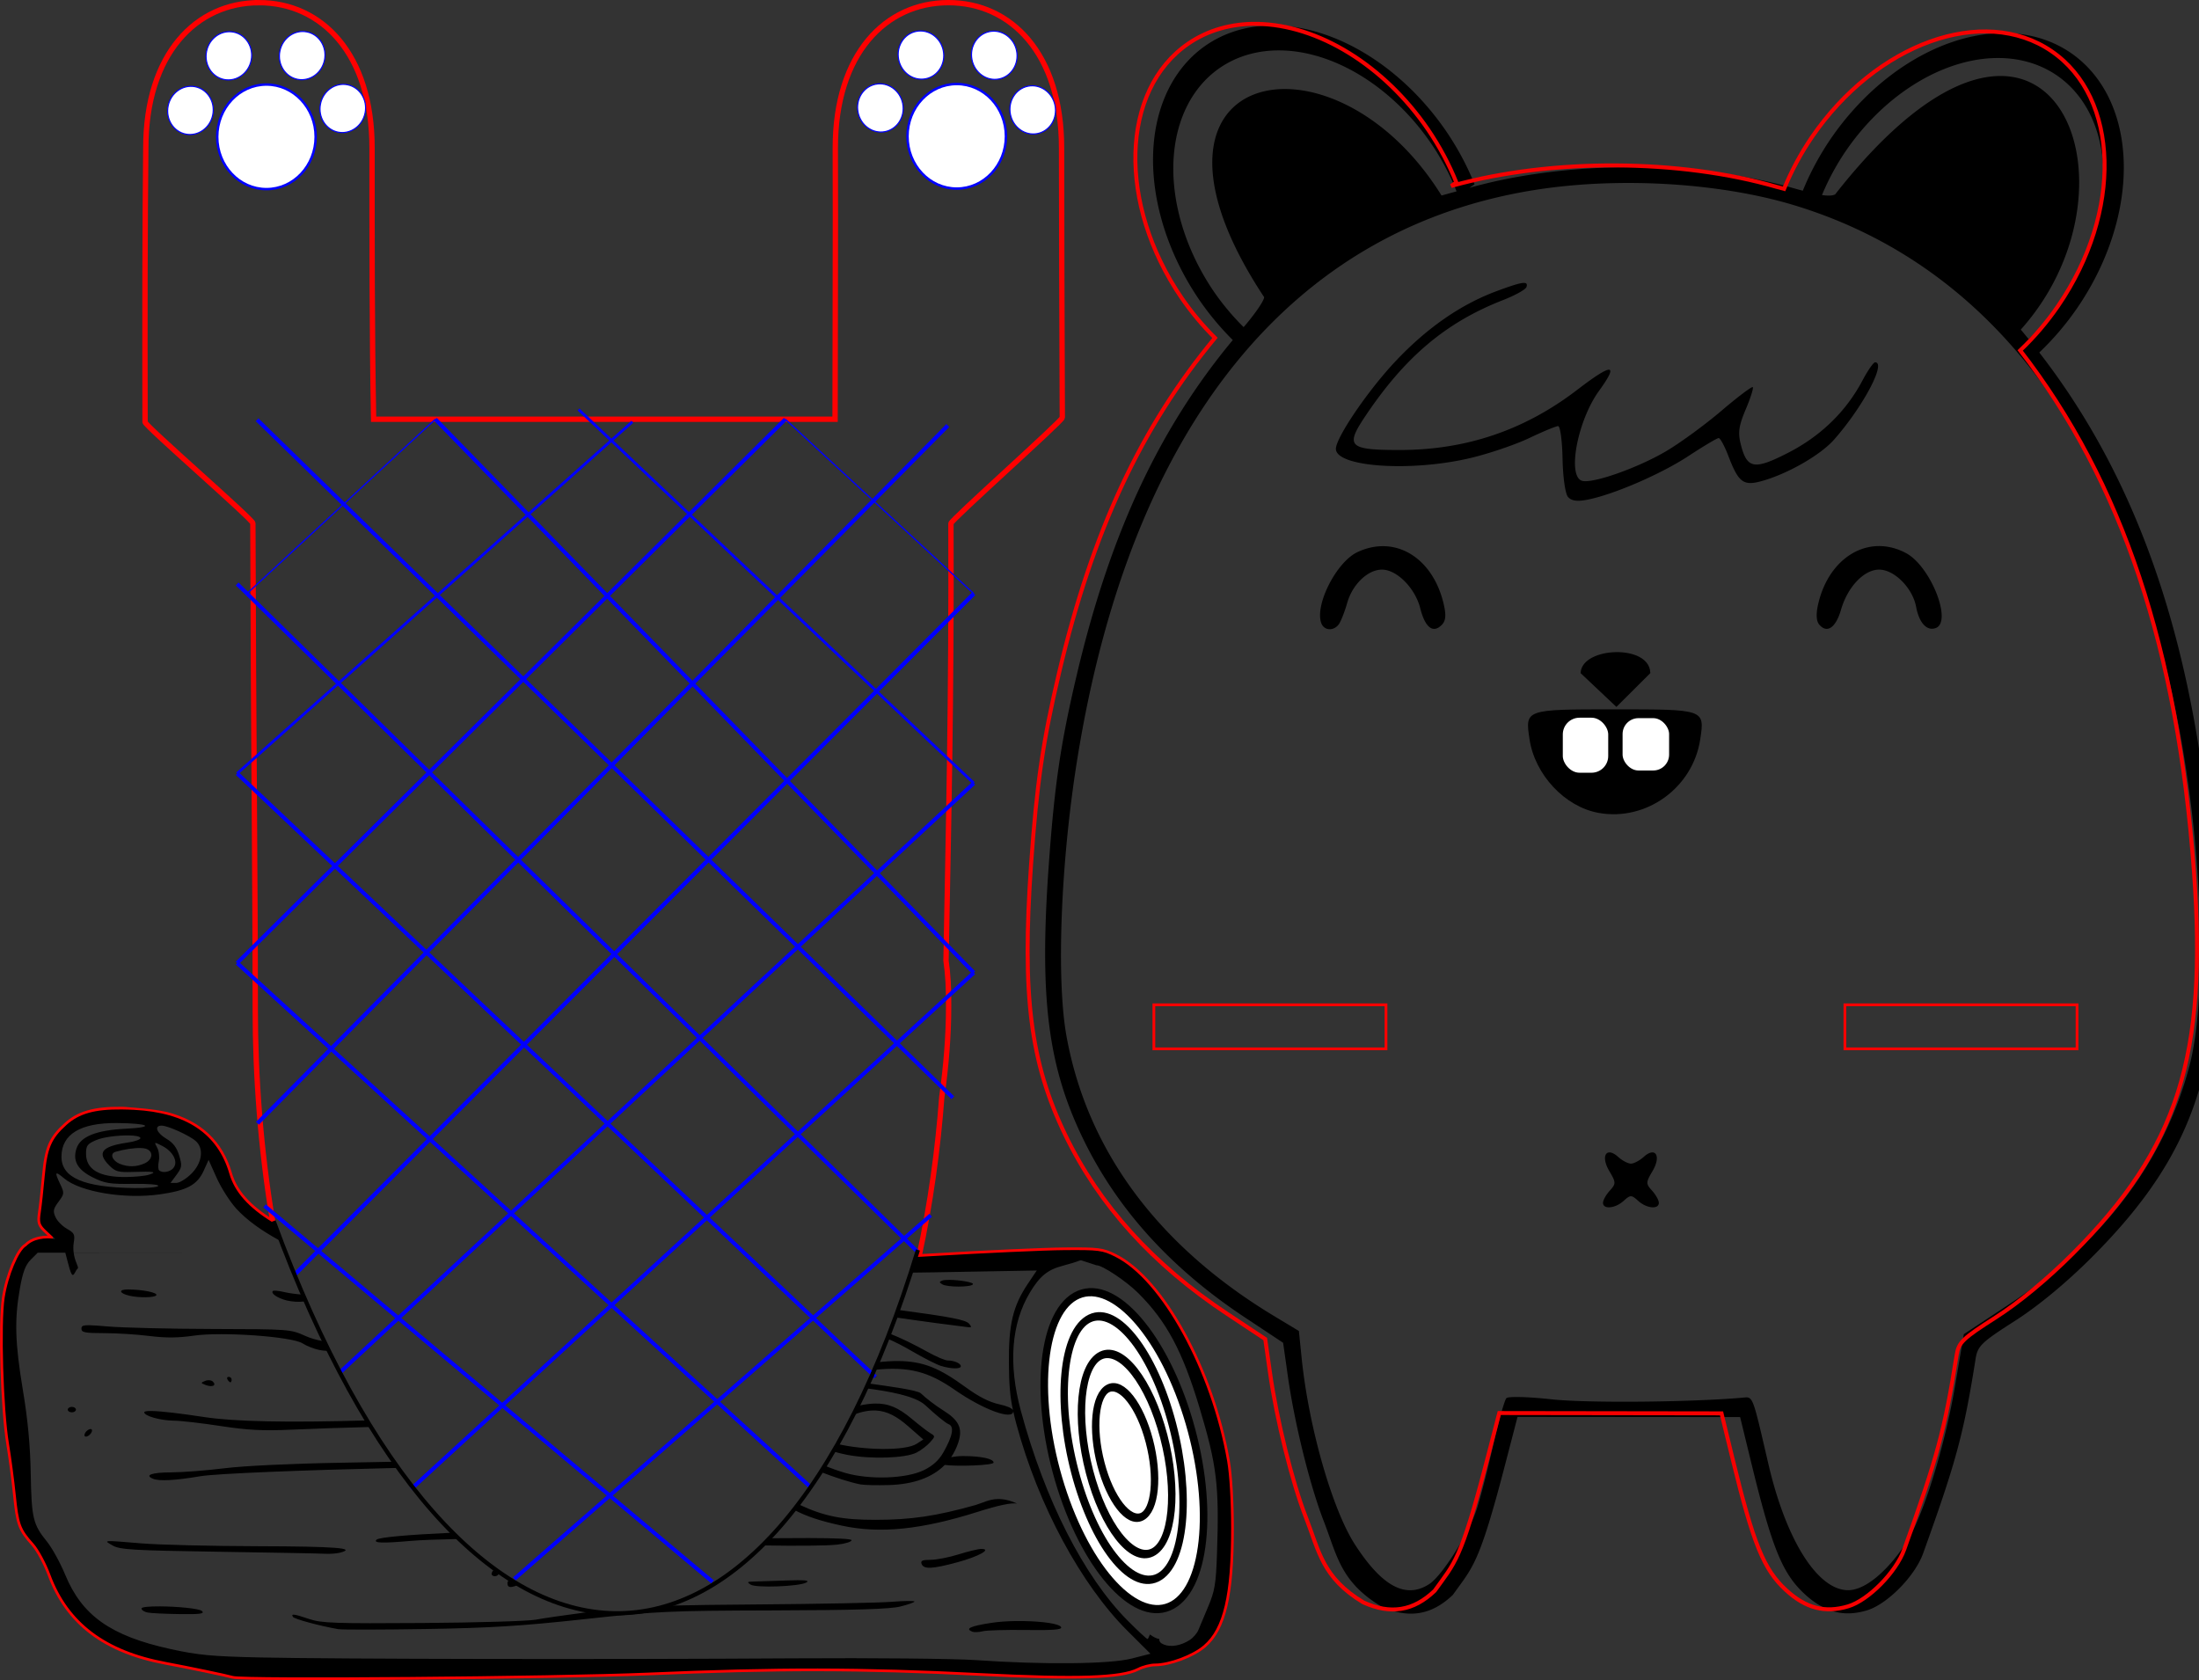 <?xml version="1.0" encoding="UTF-8" standalone="no"?>
<!-- Created with Inkscape (http://www.inkscape.org/) -->

<svg
   xmlns:dc="http://purl.org/dc/elements/1.1/"
   xmlns:cc="http://creativecommons.org/ns#"
   xmlns:rdf="http://www.w3.org/1999/02/22-rdf-syntax-ns#"
   xmlns:svg="http://www.w3.org/2000/svg"
   xmlns="http://www.w3.org/2000/svg"
   xmlns:sodipodi="http://sodipodi.sourceforge.net/DTD/sodipodi-0.dtd"
   xmlns:inkscape="http://www.inkscape.org/namespaces/inkscape"
   width="140.322mm"
   height="107.21mm"
   viewBox="0 0 140.322 107.21"
   version="1.1"
   id="svg24488"
   inkscape:version="0.92.0 r15299"
   sodipodi:docname="Beaver cell stand.svg">
  <rect x="0" y="0" width="140.322" height="107.21" fill="#333333" stroke="none"/>
  <defs
     id="defs24482">
    <inkscape:perspective
       id="perspective24104"
       inkscape:persp3d-origin="82.647044 : 44.64588 : 1"
       inkscape:vp_z="165.29409 : 66.968819 : 1"
       inkscape:vp_y="0 : 1000.0001 : 0"
       inkscape:vp_x="0 : 66.968819 : 1"
       sodipodi:type="inkscape:persp3d" />
    <clipPath
       id="clipPath53534"
       clipPathUnits="userSpaceOnUse">
      <path
         style="clip-rule:evenodd"
         inkscape:connector-curvature="0"
         id="path53532"
         d="m 1053.28,71.36 h 2.72 v 8.16 h -2.72 z" />
    </clipPath>
    <clipPath
       id="clipPath53872"
       clipPathUnits="userSpaceOnUse">
      <path
         style="clip-rule:evenodd"
         inkscape:connector-curvature="0"
         id="path53870"
         d="m 1053.28,372.8 h 2.72 v 8.16 h -2.72 z" />
    </clipPath>
    <clipPath
       id="clipPath54214"
       clipPathUnits="userSpaceOnUse">
      <path
         style="clip-rule:evenodd"
         inkscape:connector-curvature="0"
         id="path54212"
         d="m 1053.12,202.24 h 2.88 v 2.08 h -2.88 z" />
    </clipPath>
    <clipPath
       id="clipPath54224"
       clipPathUnits="userSpaceOnUse">
      <path
         style="clip-rule:evenodd"
         inkscape:connector-curvature="0"
         id="path54222"
         d="m 1053.12,202.24 h 2.88 v 60.32 h -2.88 z" />
    </clipPath>
    <clipPath
       id="clipPath54234"
       clipPathUnits="userSpaceOnUse">
      <path
         style="clip-rule:evenodd"
         inkscape:connector-curvature="0"
         id="path54232"
         d="M 1053.12,260.48 H 1056 V 262.56 h -2.88 z" />
    </clipPath>
    <clipPath
       id="clipPath49761"
       clipPathUnits="userSpaceOnUse">
      <path
         style="clip-rule:evenodd"
         inkscape:connector-curvature="0"
         id="path49759"
         d="m 1054.08,625.92 h 1.92 v 12.8 h -1.92 z" />
    </clipPath>
    <clipPath
       id="clipPath49771"
       clipPathUnits="userSpaceOnUse">
      <path
         style="clip-rule:evenodd"
         inkscape:connector-curvature="0"
         id="path49769"
         d="m 1053.6,565.76 h 2.4 v 13.28 h -2.4 z" />
    </clipPath>
    <clipPath
       clipPathUnits="userSpaceOnUse"
       id="clipPath53534-3">
      <path
         d="m 1053.28,71.36 h 2.72 v 8.16 h -2.72 z"
         id="path53532-9"
         inkscape:connector-curvature="0"
         style="clip-rule:evenodd" />
    </clipPath>
    <clipPath
       clipPathUnits="userSpaceOnUse"
       id="clipPath53872-6">
      <path
         d="m 1053.28,372.8 h 2.72 v 8.16 h -2.72 z"
         id="path53870-7"
         inkscape:connector-curvature="0"
         style="clip-rule:evenodd" />
    </clipPath>
    <clipPath
       clipPathUnits="userSpaceOnUse"
       id="clipPath54214-3">
      <path
         d="m 1053.12,202.24 h 2.88 v 2.08 h -2.88 z"
         id="path54212-2"
         inkscape:connector-curvature="0"
         style="clip-rule:evenodd" />
    </clipPath>
    <clipPath
       clipPathUnits="userSpaceOnUse"
       id="clipPath54224-0">
      <path
         d="m 1053.12,202.24 h 2.88 v 60.32 h -2.88 z"
         id="path54222-3"
         inkscape:connector-curvature="0"
         style="clip-rule:evenodd" />
    </clipPath>
    <clipPath
       clipPathUnits="userSpaceOnUse"
       id="clipPath54234-2">
      <path
         d="M 1053.12,260.48 H 1056 V 262.56 h -2.88 z"
         id="path54232-7"
         inkscape:connector-curvature="0"
         style="clip-rule:evenodd" />
    </clipPath>
    <clipPath
       clipPathUnits="userSpaceOnUse"
       id="clipPath49761-4">
      <path
         d="m 1054.08,625.92 h 1.92 v 12.8 h -1.92 z"
         id="path49759-4"
         inkscape:connector-curvature="0"
         style="clip-rule:evenodd" />
    </clipPath>
    <clipPath
       clipPathUnits="userSpaceOnUse"
       id="clipPath49771-8">
      <path
         d="m 1053.6,565.76 h 2.4 v 13.28 h -2.4 z"
         id="path49769-0"
         inkscape:connector-curvature="0"
         style="clip-rule:evenodd" />
    </clipPath>
  </defs>
  <sodipodi:namedview
     id="base"
     pagecolor="#ffffff"
     bordercolor="#666666"
     borderopacity="1.0"
     inkscape:pageopacity="0.0"
     inkscape:pageshadow="2"
     inkscape:zoom="0.71745182"
     inkscape:cx="459.53883"
     inkscape:cy="13.515848"
     inkscape:document-units="mm"
     inkscape:current-layer="layer1"
     showgrid="false"
     fit-margin-top="0"
     fit-margin-left="0"
     fit-margin-right="0"
     fit-margin-bottom="0"
     inkscape:window-width="1536"
     inkscape:window-height="801"
     inkscape:window-x="-8"
     inkscape:window-y="-8"
     inkscape:window-maximized="1"
     showguides="true"
     inkscape:guide-bbox="true" />
  <g
     inkscape:label="Layer 1"
     inkscape:groupmode="layer"
     id="layer1"
     transform="translate(-27.425,-24.54)">
    <g
       id="g15211"
       transform="rotate(-90,-1513.06,-781.486)">
      <rect
         transform="rotate(90)"
         y="2383.204"
         x="832.63"
         height="2.812"
         width="14.812"
         id="rect8226-7"
         style="fill:none;fill-opacity:1;stroke:#ff0000;stroke-width:0.176;stroke-miterlimit:4;stroke-dasharray:none;stroke-opacity:1" />
      <rect
         transform="rotate(90)"
         y="2383.204"
         x="876.726"
         height="2.812"
         width="14.812"
         id="rect8226-9-0"
         style="fill:none;fill-opacity:1;stroke:#ff0000;stroke-width:0.176;stroke-miterlimit:4;stroke-dasharray:none;stroke-opacity:1" />
      <g
         transform="rotate(90,-1039.06,-1152.486)"
         id="g8768-4">
        <path
           style="fill:#000000;fill-opacity:1;stroke-width:0.96"
           d="m 2736.668,250.861 a 49.758,35.998 55.628 0 0 -16.533,4.75 49.758,35.998 55.628 0 0 -1.621,61.393 49.758,35.998 55.628 0 0 8.025,9.613 c -17.8,21.425 -29.554,46.671 -37.57,80.65 -3.922,16.622 -5.394,26.678 -6.779,46.322 -2.225,31.558 -0.17,47.814 8.254,65.262 8.178,16.94 21.134,31.267 38.973,43.096 l 9.244,6.131 1.125,7.949 c 1.619,11.451 5.341,26.477 8.684,35.07 3.206,8.278 3.987,14.525 13.824,20.48 v 0.004 c 6.593,2.994 12.095,2.106 17.225,-2.781 4.821,-6.771 6.286,-7.104 12.594,-31.367 l 2.99,-11.508 26.801,0.023 26.801,0.021 2.676,10.98 c 5.005,20.542 7.505,26.692 12.861,31.629 4.77,4.397 9.405,5.612 15.006,3.934 4.874,-1.46 11.541,-8.215 13.514,-13.691 7.982,-22.157 9.807,-28.925 12.648,-46.898 0.485,-3.071 1.437,-3.988 9.412,-9.078 5.618,-3.586 12.409,-9.199 18.518,-15.305 25.505,-25.495 32.565,-47.703 29.312,-92.201 -3.929,-53.753 -17.32,-94.007 -41.91,-125.725 a 35.998,49.758 34.372 0 0 9.178,-10.775 35.998,49.758 34.372 0 0 -1.621,-61.393 35.998,49.758 34.372 0 0 -57.803,20.746 35.998,49.758 34.372 0 0 -6.693,12.461 c -0.588,-0.158 -1.094,-0.277 -1.758,-0.469 -23.437,-6.788 -54.207,-6.931 -78.031,-0.361 l -0.498,0.137 1.246,-0.852 a 49.758,35.998 55.628 0 0 -6.82,-12.752 49.758,35.998 55.628 0 0 -41.272,-25.496 z m 2.355,6.039 a 43.756,31.655 55.628 0 1 35.281,22.393 43.756,31.655 55.628 0 1 6.123,11.52 l -3.617,0.998 c -26.321,-42.362 -79.346,-30.892 -42.719,24.477 0,0.839 -2.212,4.058 -4.938,7.219 a 43.756,31.655 55.628 0 1 -7.106,-8.471 43.756,31.655 55.628 0 1 1.424,-53.99 43.756,31.655 55.628 0 1 15.551,-4.145 z m 170.385,1.834 a 31.655,43.756 34.372 0 1 15.551,4.146 31.655,43.756 34.372 0 1 1.424,53.99 31.655,43.756 34.372 0 1 -8.203,9.525 c -0.625,-0.768 -1.25,-1.537 -1.889,-2.295 31.845,-35.5 6.445,-97.794 -44.697,-32.562 -0.603,0.323 -1.618,0.384 -3.174,0.162 a 31.655,43.756 34.372 0 1 5.707,-10.574 31.655,43.756 34.372 0 1 35.281,-22.393 z m -89.385,30.064 c 14.665,-0.156 29.677,1.702 41.73,5.363 49.494,15.033 81.543,59.99 93.615,131.322 4.893,28.908 5.537,60.79 1.533,75.936 -6.096,23.062 -20.708,42.405 -43.291,57.309 l -11.041,7.285 -2.106,12.434 c -2.524,14.9 -7.813,31.83 -11.846,37.918 -4.621,6.976 -9.931,11.293 -13.891,11.293 -7.348,0 -14.929,-11.981 -19.203,-30.35 -3.96,-17.02 -3.652,-16.235 -6.287,-16.004 -12.571,1.101 -37.566,1.311 -45.965,0.387 -5.54,-0.61 -10.382,-0.737 -10.836,-0.283 -0.451,0.451 -1.886,5.534 -3.188,11.295 -1.301,5.761 -3.061,12.635 -3.91,15.275 -1.9,5.908 -8.348,16.145 -11.447,18.176 -5.638,3.694 -11.364,0.665 -17.924,-9.484 -5.482,-8.482 -11.157,-28.336 -12.846,-44.943 l -0.66,-6.49 -5.865,-3.533 c -28,-16.856 -45.123,-39.92 -50.1,-67.484 -2.468,-13.67 -1.403,-41.562 2.531,-66.24 12.869,-80.726 51.834,-128.836 111.523,-137.699 6.212,-0.922 12.805,-1.41 19.471,-1.48 z m -23.543,24.066 c -1.01,0.063 -2.996,0.702 -6.434,1.982 -8.703,3.241 -16.857,8.918 -24.471,17.037 -6.579,7.016 -14.205,18.252 -14.205,20.928 0,4.402 18.192,5.621 32.545,2.18 4.436,-1.063 10.761,-3.22 14.057,-4.793 3.296,-1.573 6.406,-2.861 6.91,-2.861 0.504,0 0.981,3.522 1.065,7.826 0.084,4.39 0.648,8.426 1.285,9.193 0.803,0.968 2.136,1.182 4.557,0.73 6.212,-1.159 17.767,-6.134 24.469,-10.535 3.628,-2.383 6.907,-4.334 7.285,-4.334 0.378,0 1.433,1.952 2.344,4.338 2.422,6.341 3.603,7.237 7.957,6.037 6.291,-1.734 14.224,-6.28 17.531,-10.047 6.96,-7.927 12.596,-18.568 9.834,-18.568 -0.397,0 -1.778,1.994 -3.07,4.43 -3.93,7.407 -9.993,13.306 -17.801,17.32 -8.226,4.229 -9.972,3.932 -11.465,-1.955 -0.726,-2.864 -0.5,-4.478 1.19,-8.477 1.147,-2.716 1.909,-5.119 1.69,-5.338 -0.219,-0.219 -3.614,2.342 -7.545,5.691 -3.931,3.349 -9.903,7.717 -13.271,9.707 -7.004,4.138 -18.092,8.007 -20.402,7.121 -3.479,-1.335 -0.915,-14.571 4.188,-21.615 4.869,-6.721 3.291,-6.797 -5.246,-0.254 -12.688,9.724 -26.755,14.488 -42.779,14.488 -12.169,0 -13.094,-0.873 -8.391,-7.932 9.614,-14.43 19.508,-22.792 33.346,-28.184 2.882,-1.123 5.403,-2.529 5.6,-3.123 0.194,-0.581 0.113,-0.917 -0.395,-0.986 -0.106,-0.014 -0.231,-0.017 -0.375,-0.008 z m 85.477,63.365 c -6.606,0.114 -12.536,5.447 -14.48,14.07 -0.518,2.297 -0.428,3.978 0.26,4.807 1.873,2.256 3.998,0.823 5.264,-3.551 1.596,-5.511 5.538,-9.658 9.184,-9.658 3.648,0 8.049,4.422 8.896,8.941 0.736,3.924 2.611,5.941 4.758,5.117 4.022,-1.544 -1.281,-14.877 -7.172,-18.029 -2.23,-1.194 -4.507,-1.735 -6.709,-1.697 z m -119.539,0.027 c -1.925,0.038 -3.913,0.505 -5.895,1.445 -5.066,2.404 -10.318,12.796 -8.656,17.127 0.681,1.776 2.926,1.921 4.178,0.27 0.5,-0.66 1.427,-3.013 2.061,-5.229 1.271,-4.446 4.968,-7.973 8.361,-7.973 3.569,0 7.992,4.464 9.209,9.295 1.174,4.663 3.07,6.146 5.166,4.037 0.973,-0.979 1.11,-2.275 0.516,-4.896 -2.011,-8.869 -8.066,-14.213 -14.939,-14.076 z m 54.734,145.984 c -1.208,0.094 -1.43,1.976 0.057,4.492 1.626,2.752 1.632,3.034 0.105,4.721 -0.893,0.987 -1.623,2.302 -1.623,2.92 v 0 c 0,1.646 2.936,1.371 4.965,-0.465 1.633,-1.478 1.878,-1.478 3.512,0 2.029,1.836 4.965,2.111 4.965,0.465 0,-0.618 -0.732,-1.933 -1.625,-2.92 -1.527,-1.687 -1.52,-1.968 0.105,-4.721 2.162,-3.66 0.711,-5.978 -2.133,-3.404 -0.978,0.885 -2.36,1.609 -3.068,1.609 -0.709,0 -2.088,-0.724 -3.066,-1.609 -0.889,-0.804 -1.642,-1.131 -2.192,-1.088 z"
           transform="matrix(0.265,0,0,0.265,228.558,62.686)"
           id="path8175-5"
           inkscape:connector-curvature="0" />
        <path
           style="fill:#000000;stroke-width:0.254"
           d="m 974.434,179.413 c -2.151,-0.388 -4.067,-2.432 -4.407,-4.7 -0.287,-1.912 -0.299,-1.908 5.447,-1.908 5.746,0 5.734,-0.004 5.447,1.908 -0.464,3.093 -3.441,5.25 -6.487,4.7 z"
           id="path8342-6"
           inkscape:connector-curvature="0"
           sodipodi:nodetypes="ccscc" />
        <path
           style="fill:#000000;stroke:#000000;stroke-width:0.204px;stroke-linecap:butt;stroke-linejoin:miter;stroke-opacity:1"
           d="m 975.569,172.508 -2.179,-2.056 c 0.132,-1.506 4.154,-1.682 4.242,0 z"
           id="path8344-4"
           inkscape:connector-curvature="0"
           sodipodi:nodetypes="cccc" />
      </g>
      <path
         sodipodi:nodetypes="cccccccccccccccccccccccccccccccccccccc"
         inkscape:connector-curvature="0"
         id="path8175-9-7"
         d="m -2320.606,839.209 c 0.022,-1.636 -0.409,-3.135 -1.257,-4.374 -2.97,-4.342 -10.242,-4.534 -16.243,-0.429 -0.917,0.632 -1.771,1.346 -2.543,2.123 -5.669,-4.71 -12.348,-7.819 -21.339,-9.941 -4.398,-1.038 -7.059,-1.427 -12.256,-1.794 -8.35,-0.589 -12.651,-0.045 -17.267,2.184 -4.482,2.164 -8.273,5.592 -11.402,10.312 l -1.622,2.446 -2.103,0.298 c -3.03,0.428 -7.005,1.413 -9.279,2.298 -2.19,0.848 -3.843,1.055 -5.419,3.658 v 0 c -0.792,1.744 -0.557,3.2 0.736,4.557 1.792,1.276 1.88,1.663 8.299,3.332 l 3.045,0.791 -0.01,7.091 -0.01,7.091 -2.905,0.708 c -5.435,1.324 -7.062,1.986 -8.368,3.403 -1.163,1.262 -1.485,2.488 -1.041,3.97 0.386,1.29 2.174,3.054 3.623,3.575 5.862,2.112 7.653,2.595 12.409,3.347 0.812,0.128 1.055,0.38 2.402,2.49 0.949,1.486 2.434,3.283 4.049,4.899 6.746,6.748 12.621,8.616 24.395,7.756 14.222,-1.039 24.873,-4.583 33.265,-11.089 0.851,0.897 1.811,1.715 2.851,2.428 6.002,4.105 13.274,3.913 16.244,-0.429 2.97,-4.342 0.512,-11.189 -5.489,-15.294 -1.042,-0.709 -2.153,-1.305 -3.297,-1.771 0.042,-0.156 0.073,-0.289 0.124,-0.465 1.796,-6.201 1.834,-14.342 0.096,-20.646 l -0.036,-0.132 0.225,0.33 c 1.171,-0.471 2.308,-1.079 3.374,-1.804 4.088,-2.796 6.694,-7.016 6.746,-10.92 z"
         style="fill:none;fill-opacity:1;stroke:#f70000;stroke-width:0.254;stroke-opacity:1" />
      <rect
         transform="rotate(90)"
         ry="1.249"
         y="2364.702"
         x="858.541"
         height="3.877"
         width="3.264"
         id="rect9426-30"
         style="fill:#ffffff;fill-opacity:1;stroke:#000000;stroke-width:0.366;stroke-miterlimit:4;stroke-dasharray:none;stroke-opacity:1" />
      <rect
         transform="rotate(90)"
         ry="1.193"
         y="2364.733"
         x="862.359"
         height="3.701"
         width="3.329"
         id="rect9426-3-5"
         style="fill:#ffffff;fill-opacity:1;stroke:#000000;stroke-width:0.361;stroke-miterlimit:4;stroke-dasharray:none;stroke-opacity:1" />
    </g>
    <g
       id="g27819"
       transform="rotate(180,70.429,80.042)">
      <path
         sodipodi:nodetypes="cccccccccccccccccccccccccccscsccccccccccsscccccssc"
         inkscape:connector-curvature="0"
         id="rect8226-0-3-9-0"
         d="m 96.91,135.373 c 3.999,0 7.219,-3.254 7.219,-9.268 0.056,-4.671 0.063,-10.851 0.047,-17.497 -5.3e-4,-0.238 -6.879,-6.21 -6.879,-6.45 -0.034,-13.323 -0.154,-22.62 -0.152,-31.083 0,-4.051 -0.324,-8.82 -1.123,-13.542 1.569,0.96 2.437,1.95 2.775,3.11 0.572,1.967 1.899,3.217 3.992,3.768 1.045,0.221 1.837,0.254 2.722,0.33 0.049,0 0.105,0.005 0.153,0.005 1.746,0.017 2.734,-0.27 3.531,-0.99 0.973,-0.879 1.224,-1.474 1.387,-3.265 0.077,-0.863 0.19,-1.901 0.252,-2.309 0.099,-0.665 0.059,-0.79 -0.402,-1.22 l -0.219,-0.204 c 0.007,-0.08 0.013,-0.163 0.02,-0.242 0.552,0.029 1.158,-0.103 1.522,-0.485 0.478,-0.256 1.166,-1.897 1.382,-3.295 0.253,-1.639 0.09,-7.124 -0.275,-9.323 -0.144,-0.863 -0.339,-2.336 -0.434,-3.273 -0.189,-1.862 -0.302,-2.169 -1.146,-3.112 -0.312,-0.349 -0.79,-1.235 -1.063,-1.971 -1.138,-3.061 -3.51,-4.853 -7.381,-5.573 -1.449,-0.27 -3.923,-0.786 -4.27,-0.891 -0.66,-0.201 -20.615,-0.039 -26.49,0.214 -8.302,0.358 -13.541,0.35 -21.179,-0.03 -6.241,-0.311 -9.01,-0.221 -10.072,0.329 -0.296,0.153 -0.789,0.279 -1.097,0.279 -0.917,0 -2.393,0.553 -3.106,1.164 -1.254,1.074 -1.754,3.198 -1.754,7.455 0,1.709 0.101,3.42 0.256,4.301 1.009,5.785 4.173,11.558 7.151,13.047 0.808,0.405 1.043,0.433 3.224,0.417 1.294,-0.01 5.097,-0.182 8.452,-0.382 0.352,-0.021 0.512,-0.029 0.841,-0.048 -0.742,3.408 -1.213,6.903 -1.458,10.193 -0.284,2.02 -0.437,3.966 -0.437,5.769 -0.014,1.146 0.046,2.117 0.167,2.945 -0.158,8.623 -0.356,16.436 -0.314,27.895 7.93e-4,0.215 -7.107,6.541 -7.107,6.755 0.024,6.353 0.048,12.325 0.048,17.21 0,6.014 3.22,9.268 7.219,9.268 3.999,0 7.219,-3.254 7.219,-9.268 -0.021,-5.781 0.015,-11.553 0.015,-17.315 h 10.582 8.281 10.583 c 0.109,5.707 0.1,11.48 0.1,17.315 0,6.014 3.22,9.268 7.219,9.268 z"
         style="fill:none;fill-opacity:1;stroke:#ff0000;stroke-width:0.34;stroke-miterlimit:4;stroke-dasharray:none;stroke-opacity:1" />
      <g
         transform="rotate(-180,526.468,80.792)"
         style="stroke:#0000ff;stroke-opacity:1"
         id="g8437-06-2-8">
        <ellipse
           style="fill:#ffffff;fill-opacity:1;stroke:#0000ff;stroke-width:0.155;stroke-miterlimit:4;stroke-dasharray:none;stroke-opacity:1"
           id="path8384-61-4-6"
           cx="956.505"
           cy="34.772"
           rx="3.14"
           ry="3.336" />
        <ellipse
           style="fill:#ffffff;fill-opacity:1;stroke:#0000ff;stroke-width:0.072;stroke-miterlimit:4;stroke-dasharray:none;stroke-opacity:1"
           id="path8384-0-62-7-3"
           cx="949.703"
           cy="-152.957"
           rx="1.452"
           ry="1.542"
           transform="rotate(11.113)" />
        <ellipse
           style="fill:#ffffff;fill-opacity:1;stroke:#0000ff;stroke-width:0.072;stroke-miterlimit:4;stroke-dasharray:none;stroke-opacity:1"
           id="path8384-0-6-3-0-2"
           cx="946.511"
           cy="-155.768"
           rx="1.452"
           ry="1.542"
           transform="rotate(11.113)" />
        <ellipse
           style="fill:#ffffff;fill-opacity:1;stroke:#0000ff;stroke-width:0.072;stroke-miterlimit:4;stroke-dasharray:none;stroke-opacity:1"
           id="path8384-0-60-8-1-0"
           cx="941.923"
           cy="-154.853"
           rx="1.452"
           ry="1.542"
           transform="rotate(11.113)" />
        <ellipse
           style="fill:#ffffff;fill-opacity:1;stroke:#0000ff;stroke-width:0.072;stroke-miterlimit:4;stroke-dasharray:none;stroke-opacity:1"
           id="path8384-0-0-6-1-7"
           cx="940.188"
           cy="-150.961"
           rx="1.452"
           ry="1.542"
           transform="rotate(11.113)" />
      </g>
      <g
         style="stroke:#0000ff;stroke-opacity:1"
         id="g8437-0-2-9-0"
         transform="matrix(1,0,0,-1,-904.122,161.618)">
        <ellipse
           style="fill:#ffffff;fill-opacity:1;stroke:#0000ff;stroke-width:0.155;stroke-miterlimit:4;stroke-dasharray:none;stroke-opacity:1"
           id="path8384-6-9-5-4"
           cx="956.505"
           cy="34.772"
           rx="3.14"
           ry="3.336" />
        <ellipse
           style="fill:#ffffff;fill-opacity:1;stroke:#0000ff;stroke-width:0.072;stroke-miterlimit:4;stroke-dasharray:none;stroke-opacity:1"
           id="path8384-0-3-8-7-5"
           cx="949.703"
           cy="-152.957"
           rx="1.452"
           ry="1.542"
           transform="rotate(11.113)" />
        <ellipse
           style="fill:#ffffff;fill-opacity:1;stroke:#0000ff;stroke-width:0.072;stroke-miterlimit:4;stroke-dasharray:none;stroke-opacity:1"
           id="path8384-0-6-7-1-5-4"
           cx="946.511"
           cy="-155.768"
           rx="1.452"
           ry="1.542"
           transform="rotate(11.113)" />
        <ellipse
           style="fill:#ffffff;fill-opacity:1;stroke:#0000ff;stroke-width:0.072;stroke-miterlimit:4;stroke-dasharray:none;stroke-opacity:1"
           id="path8384-0-60-4-0-3-9"
           cx="941.923"
           cy="-154.853"
           rx="1.452"
           ry="1.542"
           transform="rotate(11.113)" />
        <ellipse
           style="fill:#ffffff;fill-opacity:1;stroke:#0000ff;stroke-width:0.072;stroke-miterlimit:4;stroke-dasharray:none;stroke-opacity:1"
           id="path8384-0-0-1-4-8-5"
           cx="940.188"
           cy="-150.961"
           rx="1.452"
           ry="1.542"
           transform="rotate(11.113)" />
      </g>
      <path
         sodipodi:nodetypes="cc"
         inkscape:connector-curvature="0"
         id="path8469-6-5-5-6"
         d="M 54.042,57.995 80.616,34.787"
         style="fill:none;stroke:#0000ff;stroke-width:0.253px;stroke-linecap:butt;stroke-linejoin:miter;stroke-opacity:1" />
      <path
         sodipodi:nodetypes="cc"
         inkscape:connector-curvature="0"
         id="path8469-8-3-9-5-8"
         d="M 51.294,73.47 87.192,40.53"
         style="fill:none;stroke:#0000ff;stroke-width:0.253px;stroke-linecap:butt;stroke-linejoin:miter;stroke-opacity:1" />
      <path
         sodipodi:nodetypes="cc"
         inkscape:connector-curvature="0"
         id="path8469-8-1-7-4-8-7"
         d="M 51.294,85.565 91.755,47.952"
         style="fill:none;stroke:#0000ff;stroke-width:0.253px;stroke-linecap:butt;stroke-linejoin:miter;stroke-opacity:1" />
      <path
         sodipodi:nodetypes="cc"
         inkscape:connector-curvature="0"
         id="path8469-8-1-6-64-5-4-3"
         d="M 51.294,97.66 94.692,54.147"
         style="fill:none;stroke:#0000ff;stroke-width:0.268px;stroke-linecap:butt;stroke-linejoin:miter;stroke-opacity:1" />
      <path
         sodipodi:nodetypes="cc"
         inkscape:connector-curvature="0"
         id="path8469-8-1-6-0-3-1-9-7"
         d="M 52.952,108.39 97.006,63.864"
         style="fill:none;stroke:#0000ff;stroke-width:0.261px;stroke-linecap:butt;stroke-linejoin:miter;stroke-opacity:1" />
      <path
         sodipodi:nodetypes="cc"
         inkscape:connector-curvature="0"
         id="path8469-8-1-6-0-8-8-2-1-1"
         d="M 63.32,108.791 98.3,74.092"
         style="fill:none;stroke:#0000ff;stroke-width:0.253px;stroke-linecap:butt;stroke-linejoin:miter;stroke-opacity:1" />
      <path
         sodipodi:nodetypes="cc"
         inkscape:connector-curvature="0"
         id="path8469-1-6-3-6-8"
         d="M 96.55,58.592 67.965,34.603"
         style="fill:none;stroke:#0000ff;stroke-width:0.253px;stroke-linecap:butt;stroke-linejoin:miter;stroke-opacity:1" />
      <path
         sodipodi:nodetypes="cc"
         inkscape:connector-curvature="0"
         id="path8469-8-8-7-9-3-3"
         d="M 98.3,74.092 61.757,40.692"
         style="fill:none;stroke:#0000ff;stroke-width:0.253px;stroke-linecap:butt;stroke-linejoin:miter;stroke-opacity:1" />
      <path
         sodipodi:nodetypes="cc"
         inkscape:connector-curvature="0"
         id="path8469-8-1-61-6-2-4-9"
         d="M 98.3,86.187 57.567,47.673"
         style="fill:none;stroke:#0000ff;stroke-width:0.253px;stroke-linecap:butt;stroke-linejoin:miter;stroke-opacity:1" />
      <path
         sodipodi:nodetypes="cc"
         inkscape:connector-curvature="0"
         id="path8469-8-1-6-6-9-3-9-9"
         d="M 98.3,98.283 54.909,55.689"
         style="fill:none;stroke:#0000ff;stroke-width:0.253px;stroke-linecap:butt;stroke-linejoin:miter;stroke-opacity:1" />
      <path
         sodipodi:nodetypes="cc"
         inkscape:connector-curvature="0"
         id="path8469-8-1-6-0-7-4-2-4-8"
         d="M 97.028,108.76 52.632,65.492"
         style="fill:none;stroke:#0000ff;stroke-width:0.253px;stroke-linecap:butt;stroke-linejoin:miter;stroke-opacity:1" />
      <path
         sodipodi:nodetypes="cc"
         inkscape:connector-curvature="0"
         id="path8469-8-1-6-0-8-0-2-0-7-5"
         d="M 85.654,108.791 51.294,73.47"
         style="fill:none;stroke:#0000ff;stroke-width:0.253px;stroke-linecap:butt;stroke-linejoin:miter;stroke-opacity:1" />
      <path
         sodipodi:nodetypes="cc"
         inkscape:connector-curvature="0"
         id="path8469-8-1-6-0-8-0-5-3-4-8-9"
         d="M 76.517,109.414 51.294,85.565"
         style="fill:none;stroke:#0000ff;stroke-width:0.178px;stroke-linecap:butt;stroke-linejoin:miter;stroke-opacity:1" />
      <path
         sodipodi:nodetypes="cc"
         inkscape:connector-curvature="0"
         id="path8469-8-1-6-0-8-0-5-6-9-6-2-9"
         d="M 63.32,108.791 51.294,97.66"
         style="fill:none;stroke:#0000ff;stroke-width:0.084px;stroke-linecap:butt;stroke-linejoin:miter;stroke-opacity:1" />
      <path
         sodipodi:nodetypes="cc"
         inkscape:connector-curvature="0"
         id="path8469-8-1-6-0-8-0-5-6-6-6-6-6-4"
         d="M 85.654,108.791 97.68,97.66"
         style="fill:none;stroke:#0000ff;stroke-width:0.084px;stroke-linecap:butt;stroke-linejoin:miter;stroke-opacity:1" />
      <path
         sodipodi:nodetypes="cc"
         inkscape:connector-curvature="0"
         id="path8469-8-1-6-0-8-0-5-2-0-4-7-6"
         d="M 73.077,108.632 98.3,86.187"
         style="fill:none;stroke:#0000ff;stroke-width:0.178px;stroke-linecap:butt;stroke-linejoin:miter;stroke-opacity:1" />
      <path
         id="path9364-4-9-7-6"
         d="m 105.663,64.747 c 1.746,0.017 2.734,-0.271 3.531,-0.991 0.973,-0.879 1.224,-1.474 1.387,-3.264 0.077,-0.863 0.19,-1.901 0.252,-2.309 0.099,-0.665 0.059,-0.79 -0.402,-1.22 l -0.514,-0.479 c 0.622,0.107 1.403,0.005 1.838,-0.452 0.478,-0.256 1.166,-1.897 1.382,-3.295 0.253,-1.639 0.09,-7.124 -0.275,-9.323 -0.144,-0.863 -0.339,-2.336 -0.434,-3.273 -0.189,-1.862 -0.302,-2.169 -1.146,-3.112 -0.312,-0.349 -0.79,-1.235 -1.063,-1.971 -1.138,-3.061 -3.51,-4.853 -7.381,-5.573 -1.449,-0.27 -3.923,-0.786 -4.27,-0.891 -0.66,-0.201 -20.615,-0.039 -26.49,0.214 -8.302,0.358 -13.541,0.35 -21.179,-0.03 -6.241,-0.311 -9.009,-0.221 -10.072,0.329 -0.296,0.153 -0.789,0.279 -1.097,0.279 -0.917,0 -2.393,0.553 -3.106,1.164 -1.254,1.074 -1.754,3.198 -1.754,7.455 0,1.709 0.101,3.42 0.255,4.301 1.009,5.785 4.173,11.558 7.151,13.047 0.808,0.405 1.043,0.433 3.224,0.417 1.294,-0.01 5.097,-0.182 8.452,-0.382 0.449,-0.027 0.66,-0.037 1.071,-0.061 0.103,-0.334 0.206,-0.668 0.312,-0.995 -0.513,0.008 -1.119,0.013 -1.585,0.022 l -6.476,0.116 0.56,-0.832 c 0.959,-1.424 1.241,-2.6 1.22,-5.081 -0.011,-1.355 -0.067,-2.096 -0.261,-3 0.078,0.136 0.392,0.271 0.889,0.378 0.619,0.133 1.3,0.48 2.135,1.089 1.651,1.205 2.681,1.659 4.322,1.668 0.388,0.003 0.829,-0.029 1.302,-0.072 0.07,-0.166 0.141,-0.329 0.211,-0.492 -2.222,0.233 -3.474,-0.114 -5.145,-1.276 -1.82,-1.265 -3.704,-1.955 -3.732,-1.371 C 48.717,45.217 48.65,44.943 48.566,44.634 47.182,39.501 44.462,34.442 41.497,31.485 l -1.476,-1.471 1.215,-0.312 v 0.002 c 1.387,-0.355 5.626,-0.396 9.928,-0.096 1.342,0.093 6.557,0.144 11.589,0.112 11.817,-0.076 29.396,-0.047 34.071,0.056 3.114,0.069 3.97,0.15 5.75,0.542 3.788,0.834 5.621,2.128 6.696,4.731 0.317,0.767 0.841,1.72 1.165,2.118 0.891,1.098 0.986,1.493 1.037,4.33 0.032,1.803 0.186,3.452 0.497,5.315 0.506,3.045 0.55,4.522 0.193,6.523 -0.185,1.041 -0.355,1.49 -0.69,1.825 l -0.445,0.444 h -1.762 l -0.181,-0.69 c -0.26,-0.991 -0.313,-0.796 -0.511,-0.441 -0.1,0.179 -0.195,0.052 -0.018,0.476 0.089,0.206 0.147,0.432 0.177,0.655 l -8.111,0.004 8.112,0.004 c 0.027,0.213 0.028,0.424 -0.002,0.608 -0.09,0.547 -0.045,0.644 0.428,0.91 0.29,0.163 0.621,0.498 0.732,0.744 0.174,0.383 0.147,0.524 -0.19,0.979 -0.374,0.505 -0.379,0.559 -0.117,1.112 0.389,0.82 0.347,0.881 -0.253,0.376 -1.019,-0.858 -3.853,-1.329 -6.09,-1.013 -1.732,0.245 -2.394,0.601 -2.806,1.509 l -0.313,0.692 -0.522,-1.164 c -0.287,-0.64 -0.853,-1.523 -1.256,-1.96 -0.662,-0.719 -1.613,-1.407 -2.755,-2.02 0.145,0.38 0.289,0.76 0.432,1.149 1.569,0.96 2.437,1.95 2.775,3.11 0.743,2.555 2.755,3.905 6.071,4.077 0.282,0.015 0.547,0.023 0.796,0.026 z m 0.317,-0.868 c -2.09,-0.018 -2.481,-0.269 -0.563,-0.363 1.85,-0.09 2.87,-0.494 3.126,-1.237 0.275,-0.796 -0.05,-1.38 -1.035,-1.87 -0.762,-0.379 -1.085,-0.431 -2.57,-0.411 -0.962,0.013 -1.658,-0.044 -1.602,-0.133 v 0 c 0.053,-0.086 0.739,-0.145 1.524,-0.135 3.23,0.046 4.651,0.657 4.651,1.999 0,1.434 -1.209,2.17 -3.533,2.15 z m -2.872,-0.166 c -0.399,-0.005 -1.782,-0.634 -2.175,-0.99 -0.524,-0.474 -0.399,-1.391 0.284,-2.073 0.326,-0.326 0.76,-0.592 0.964,-0.592 h 0.371 l -0.383,0.518 c -0.348,0.471 -0.365,0.583 -0.169,1.233 0.153,0.509 0.386,0.814 0.814,1.067 0.637,0.376 0.802,0.844 0.295,0.838 z m 2.114,-0.623 c -0.402,-0.006 -0.706,-0.055 -0.747,-0.157 -0.039,-0.096 0.34,-0.233 0.84,-0.305 1.634,-0.235 1.955,-0.647 1.14,-1.462 -0.39,-0.389 -0.573,-0.438 -1.525,-0.407 -1.328,0.044 -1.56,0.003 -0.995,-0.179 0.24,-0.077 0.906,-0.142 1.482,-0.146 1.688,-0.01 2.526,0.484 2.526,1.488 0,0.518 -0.081,0.627 -0.653,0.871 -0.456,0.195 -1.399,0.306 -2.069,0.296 z m -1.707,-0.482 c -0.043,0.012 -0.178,-0.057 -0.446,-0.195 -0.685,-0.354 -1.019,-1.014 -0.705,-1.392 h -0.01 c 0.224,-0.27 0.727,-0.356 0.925,-0.158 0.068,0.059 0.074,0.324 0.02,0.588 -0.053,0.265 -0.01,0.652 0.107,0.861 0.101,0.189 0.151,0.283 0.109,0.296 z m 0.951,-0.323 h -5.3e-4 c -0.14,-0.003 -0.257,-0.017 -0.34,-0.044 -0.502,-0.159 -0.455,-0.69 0.081,-0.935 0.511,-0.233 1.054,-0.244 1.579,-0.032 0.491,0.199 0.657,0.658 0.278,0.769 -0.549,0.16 -1.176,0.251 -1.596,0.242 z M 44.5,55.114 c -0.028,0.005 -0.054,0.004 -0.08,0 l -0.958,-0.313 c -0.339,0.024 -1.888,-0.997 -2.673,-1.783 -1.8,-1.8 -2.804,-3.677 -3.89,-7.271 C 35.777,42.001 35.624,40.794 35.776,36.356 c 0.065,-1.878 0.141,-2.335 0.551,-3.311 0.262,-0.623 0.548,-1.305 0.634,-1.516 0.087,-0.211 0.337,-0.499 0.558,-0.642 0.554,-0.358 1.201,-0.47 1.647,-0.286 0.213,0.088 0.292,0.173 0.294,0.355 0.172,0.022 0.374,0.128 0.594,0.286 0.07,-0.178 0.127,-0.289 0.154,-0.289 0.055,0 0.626,0.53 1.268,1.177 2.798,2.819 5.277,7.69 6.818,13.398 0.804,2.977 0.605,5.561 -0.579,7.532 -0.639,1.063 -1.136,1.464 -2.129,1.721 -0.383,0.099 -0.833,0.237 -0.999,0.306 -0.03,0.013 -0.059,0.022 -0.087,0.026 z m 8.336,-1.243 c 0.209,0.003 0.383,-0.011 0.474,-0.045 0.195,-0.075 0.196,-0.115 0,-0.237 -0.307,-0.195 -1.842,-0.195 -1.962,0 -0.079,0.128 0.858,0.276 1.485,0.283 z m 52.43,-0.611 c 0.621,0.003 0.573,-0.24 -0.079,-0.397 -0.608,-0.146 -1.632,-0.13 -1.729,0.027 -0.103,0.168 0.868,0.367 1.808,0.369 z m -9.331,-0.08 c 0.045,-0.003 0.075,-0.007 0.086,-0.018 0.151,-0.151 -0.299,-0.46 -0.882,-0.604 v 0 c -0.32,-0.079 -0.808,-0.11 -1.084,-0.068 -0.018,0.003 -0.037,0.004 -0.055,0.007 0.064,0.146 0.128,0.291 0.192,0.439 0.364,0.027 0.78,0.084 1.057,0.148 0.286,0.066 0.552,0.102 0.686,0.098 z m -39.793,-1.22 c 0.057,-0.159 0.113,-0.323 0.171,-0.481 -0.918,-0.13 -1.915,-0.273 -2.623,-0.366 -1.006,-0.132 -1.937,-0.252 -2.069,-0.266 -0.185,-0.02 -0.194,0.028 -0.033,0.221 0.21,0.253 1.156,0.437 4.554,0.891 z m 51.599,-0.982 c 0.085,0 0.156,0 0.214,-0.006 0.235,-0.019 0.282,-0.087 0.282,-0.214 0,-0.241 -0.223,-0.286 -1.442,-0.286 -0.793,0 -2.095,-0.081 -2.891,-0.181 -1.049,-0.131 -1.83,-0.126 -2.83,0.02 -1.794,0.262 -6.282,-0.057 -6.952,-0.494 -0.24,-0.156 -0.71,-0.343 -1.045,-0.415 -0.157,-0.034 -0.343,-0.053 -0.539,-0.065 0.102,0.207 0.203,0.419 0.304,0.629 0.394,0.071 0.771,0.177 1.106,0.328 0.945,0.426 1.028,0.432 5.925,0.444 2.732,0.007 5.732,0.079 6.666,0.159 0.569,0.049 0.949,0.077 1.204,0.08 z M 56.699,50.461 c 0.042,-0.109 0.083,-0.222 0.125,-0.33 -0.524,-0.224 -1.047,-0.495 -1.604,-0.82 -0.74,-0.432 -1.565,-0.85 -1.831,-0.93 -0.661,-0.199 -1.268,-0.208 -1.268,-0.02 0,0.182 0.426,0.367 0.842,0.367 0.16,2.7e-5 0.722,0.239 1.249,0.531 0.893,0.495 1.696,0.891 2.486,1.201 z M 98.839,47.683 c 0.101,0 0.135,-0.079 0.075,-0.175 -0.06,-0.096 -0.142,-0.174 -0.185,-0.174 -0.041,0 -0.077,0.078 -0.077,0.174 0,0.096 0.085,0.175 0.186,0.175 z M 57.567,47.673 c 0.048,0 0.205,-0.004 0.282,-0.005 0.004,-0.009 0.007,-0.019 0.011,-0.027 -0.319,0.021 -0.551,0.035 -0.293,0.033 z M 100.064,47.465 c 0.089,0.009 0.188,-0.004 0.275,-0.039 0.299,-0.121 0.297,-0.137 -0.031,-0.263 -0.423,-0.162 -0.707,-0.03 -0.462,0.215 0.049,0.049 0.128,0.078 0.217,0.087 z M 58.031,47.266 c 0.048,-0.105 0.095,-0.21 0.143,-0.314 -1.357,-0.176 -3.131,-0.465 -3.794,-1.085 -0.64,-0.599 -1.301,-1.139 -1.472,-1.201 -0.383,-0.14 -0.274,-0.75 0.327,-1.803 0.287,-0.503 0.666,-0.849 1.243,-1.133 1.114,-0.548 3.481,-0.629 5.037,-0.172 0.448,0.132 0.879,0.287 1.287,0.457 0.084,-0.136 0.169,-0.27 0.254,-0.403 -0.894,-0.349 -1.911,-0.675 -2.524,-0.791 -0.24,-0.046 -1.063,-0.064 -1.83,-0.042 -1.563,0.045 -2.764,0.484 -3.555,1.282 -0.825,-0.106 -3.116,-0.029 -3.116,0.153 0,0.242 0.81,0.415 1.951,0.415 0.272,0 0.53,-0.028 0.757,-0.07 -0.194,0.287 -0.351,0.606 -0.464,0.959 -0.282,0.881 -0.032,1.403 0.974,2.027 0.462,0.287 1.102,0.774 1.421,1.083 0.227,0.22 2.146,0.465 3.363,0.638 z m -0.397,-1.288 c 0.293,-0.009 0.612,-0.053 0.971,-0.128 0.031,-0.007 0.071,-0.019 0.105,-0.027 0.091,-0.187 0.182,-0.376 0.274,-0.559 -0.546,0.202 -1.015,0.293 -1.452,0.27 -0.704,-0.036 -1.325,-0.368 -2.052,-1.004 l -0.964,-0.843 0.407,-0.267 c 0.76,-0.498 3.488,-0.396 5.057,-0.021 0.091,-0.161 0.183,-0.319 0.275,-0.477 -0.28,-0.082 -0.589,-0.16 -0.89,-0.217 -1.52,-0.289 -3.722,-0.214 -4.425,0.149 -0.279,0.144 -0.663,0.437 -0.854,0.651 -0.339,0.378 -0.339,0.393 -0.02,0.584 0.18,0.108 0.715,0.52 1.188,0.918 0.844,0.708 1.498,0.998 2.378,0.971 z m 51.214,-0.211 c 0.144,0 0.262,-0.079 0.262,-0.175 0,-0.096 -0.118,-0.174 -0.262,-0.174 -0.144,0 -0.261,0.078 -0.261,0.174 0,0.096 0.117,0.175 0.261,0.175 z m -5.101,-0.263 c 0.086,0.003 0.162,0 0.225,-0.003 0.17,-0.009 0.257,-0.035 0.257,-0.08 0,-0.235 -1.035,-0.526 -1.899,-0.534 -0.441,-0.004 -1.782,-0.159 -2.981,-0.343 -1.694,-0.26 -2.683,-0.312 -4.444,-0.234 -1.709,0.076 -3.408,0.129 -5.038,0.172 0.084,0.137 0.169,0.278 0.253,0.418 4.959,-0.145 8.361,-0.074 10.275,0.217 1.595,0.243 2.747,0.375 3.351,0.387 z m 3.895,-1.152 c 0.024,0.003 0.052,-0.003 0.084,-0.013 0.126,-0.042 0.264,-0.178 0.305,-0.304 0.043,-0.131 -0.022,-0.197 -0.152,-0.153 -0.126,0.042 -0.264,0.18 -0.305,0.305 -0.033,0.098 -0.01,0.159 0.068,0.165 z M 88.412,42.264 c 1.135,-0.022 2.321,-0.046 3.27,-0.062 3.09,-0.052 6.19,-0.198 7.406,-0.35 1.15,-0.143 2.699,-0.263 3.442,-0.265 1.221,-0.003 1.707,-0.179 1.133,-0.41 v 0 c -0.399,-0.161 -1.422,-0.106 -3.006,0.163 -1.029,0.174 -6.549,0.391 -12.525,0.53 0.093,0.131 0.187,0.263 0.28,0.396 z m -38.649,-2.378 c 0.567,-0.013 0.975,-0.252 1.42,-0.383 2.511,-0.707 4.111,-0.943 6.391,-0.944 2.07,0 3.23,0.205 4.908,0.991 0.091,-0.121 0.184,-0.236 0.276,-0.354 -0.801,-0.424 -1.679,-0.712 -3.025,-1.004 -2.446,-0.531 -5.088,-0.263 -8.702,0.881 -1.314,0.416 -2.14,0.589 -2.502,0.523 0.497,0.225 0.894,0.298 1.235,0.289 z m 34.917,-2.155 c 2.634,-0.12 4.563,-0.286 4.722,-0.436 0.233,-0.22 -0.346,-0.241 -2.186,-0.08 -0.613,0.054 -1.683,0.092 -2.938,0.119 0.134,0.13 0.269,0.261 0.403,0.396 z M 61.911,37.396 c 0.626,0 1.357,-0.003 2.192,-0.01 0.075,0 0.123,1.59e-4 0.196,0 0.149,-0.158 0.3,-0.309 0.45,-0.46 -2.089,-0.035 -4.048,-0.026 -4.741,0.051 -0.503,0.055 -0.915,0.182 -0.915,0.28 0,0.09 0.939,0.136 2.818,0.14 z m 44.586,-0.199 c 0.22,-0.017 0.047,-0.105 -0.264,-0.282 -0.457,-0.26 -1.304,-0.31 -6.709,-0.392 -3.403,-0.052 -6.462,-0.109 -6.797,-0.128 -0.335,-0.019 -0.786,0.012 -1,0.07 -1.082,0.29 0.277,0.397 5.23,0.41 2.993,0.008 6.344,0.089 7.446,0.181 1.26,0.105 1.873,0.158 2.093,0.142 z M 50.821,36.702 c 0.188,0 0.84,-0.158 1.447,-0.349 0.608,-0.19 1.409,-0.346 1.781,-0.346 0.528,0 0.654,-0.057 0.576,-0.261 -0.136,-0.354 -0.68,-0.329 -2.283,0.104 -1.364,0.369 -2.237,0.856 -1.521,0.852 z m 31.118,-1.346 c 0.049,-0.046 0.092,-0.108 0.118,-0.188 0.037,-0.114 -0.055,-0.206 -0.208,-0.206 -0.108,0 -0.199,0.063 -0.244,0.153 0.111,0.078 0.222,0.159 0.333,0.24 z M 62.575,34.705 c 0.212,0 0.477,-0.009 0.803,-0.02 0.951,-0.034 1.886,-0.065 2.077,-0.069 0.292,-0.007 0.306,-0.037 0.086,-0.188 -0.329,-0.227 -3.105,-0.126 -3.558,0.13 -0.189,0.106 -0.043,0.152 0.591,0.148 z m 18.397,-0.016 c 0.051,-0.043 0.08,-0.098 0.08,-0.164 0,-0.281 -0.159,-0.322 -0.595,-0.155 -0.002,7.94e-4 -0.004,0.002 -0.006,0.003 0.174,0.102 0.348,0.206 0.521,0.317 z m -25.466,-1.309 c 0.261,-0.003 0.621,-0.02 1.016,-0.052 0.791,-0.064 4.731,-0.14 8.757,-0.17 2.355,-0.018 4.034,-0.038 5.347,-0.073 1.748,-0.586 3.533,-0.727 5.328,-0.419 1.423,-0.188 2.842,-0.392 3.275,-0.476 0.484,-0.094 3.739,-0.19 7.232,-0.215 5.567,-0.039 6.46,-0.008 7.223,0.249 0.994,0.334 1.193,0.361 1.057,0.142 -0.085,-0.138 -1.69,-0.573 -2.887,-0.783 -0.24,-0.042 -2.749,-0.038 -5.577,0.008 -4.135,0.068 -6.113,0.191 -10.108,0.626 -4.678,0.509 -5.383,0.542 -12.112,0.561 -5.157,0.015 -7.399,0.084 -8.059,0.245 -0.503,0.123 -0.916,0.267 -0.916,0.321 0,0.027 0.162,0.039 0.422,0.036 z m 47.747,-0.344 c 0.646,0.003 1.15,-0.037 1.15,-0.136 0,-0.1 -0.176,-0.216 -0.392,-0.257 -0.216,-0.042 -1.133,-0.087 -2.039,-0.099 -1.3,-0.019 -1.603,0.021 -1.434,0.19 0.172,0.172 1.639,0.297 2.715,0.303 z m -54.632,-0.936 c 0.545,-0.008 1.086,-0.044 1.539,-0.114 1.356,-0.207 1.719,-0.375 1.22,-0.566 v -0.001 c -0.12,-0.046 -0.414,-0.033 -0.653,0.029 -0.24,0.062 -1.48,0.1 -2.756,0.081 -1.721,-0.024 -2.303,0.02 -2.252,0.173 0.074,0.223 1.161,0.374 2.359,0.396 0.18,0.003 0.361,0.004 0.543,0.001 z"
         style="fill:#000000;stroke-width:0.174"
         inkscape:connector-curvature="0" />
      <g
         id="g27781">
        <ellipse
           style="fill:#ffffff;fill-opacity:1;stroke:#000000;stroke-width:0.502;stroke-miterlimit:4;stroke-dasharray:none;stroke-opacity:1"
           id="path9372-2-2-9-3"
           cx="-28.214"
           cy="-56.373"
           rx="4.542"
           ry="10.365"
           transform="matrix(-0.919,0.395,-0.28,-0.96,0,0)" />
        <ellipse
           style="fill:#ffffff;fill-opacity:1;stroke:#000000;stroke-width:0.505;stroke-miterlimit:4;stroke-dasharray:none;stroke-opacity:1"
           id="path9372-0-8-2-6-6"
           cx="-29.994"
           cy="-58.01"
           rx="3.455"
           ry="8.555"
           transform="matrix(-0.902,0.432,-0.253,-0.967,0,0)" />
        <ellipse
           style="fill:#ffffff;fill-opacity:1;stroke:#000000;stroke-width:0.505;stroke-miterlimit:4;stroke-dasharray:none;stroke-opacity:1"
           id="path9372-0-1-2-6-3-4"
           cx="-29.905"
           cy="-57.579"
           rx="2.625"
           ry="6.499"
           transform="matrix(-0.902,0.432,-0.253,-0.967,0,0)" />
        <ellipse
           style="fill:#ffffff;fill-opacity:1;stroke:#000000;stroke-width:0.505;stroke-miterlimit:4;stroke-dasharray:none;stroke-opacity:1"
           id="path9372-0-1-9-8-1-8-5"
           cx="-29.974"
           cy="-57.708"
           rx="1.711"
           ry="4.236"
           transform="matrix(-0.902,0.432,-0.253,-0.967,0,0)" />
      </g>
      <path
         sodipodi:nodetypes="ccc"
         inkscape:connector-curvature="0"
         id="path9920-5-5"
         d="M 95.971,57.625 C 84.019,25.031 64.471,24.12 54.859,55.78 v 0"
         style="fill:none;stroke:#000000;stroke-width:0.265px;stroke-linecap:butt;stroke-linejoin:miter;stroke-opacity:1" />
    </g>
  </g>
  <style
     type="text/css"
     id="style8057">
	.st0{fill:none;stroke:#ED1F24;stroke-miterlimit:10;}
	.st1{fill:#ED1F24;stroke:#ED1F24;stroke-miterlimit:10;}
</style>
  <style
     id="style8057-1"
     type="text/css">
	.st0{fill:none;stroke:#ED1F24;stroke-miterlimit:10;}
	.st1{fill:#ED1F24;stroke:#ED1F24;stroke-miterlimit:10;}
</style>
</svg>
